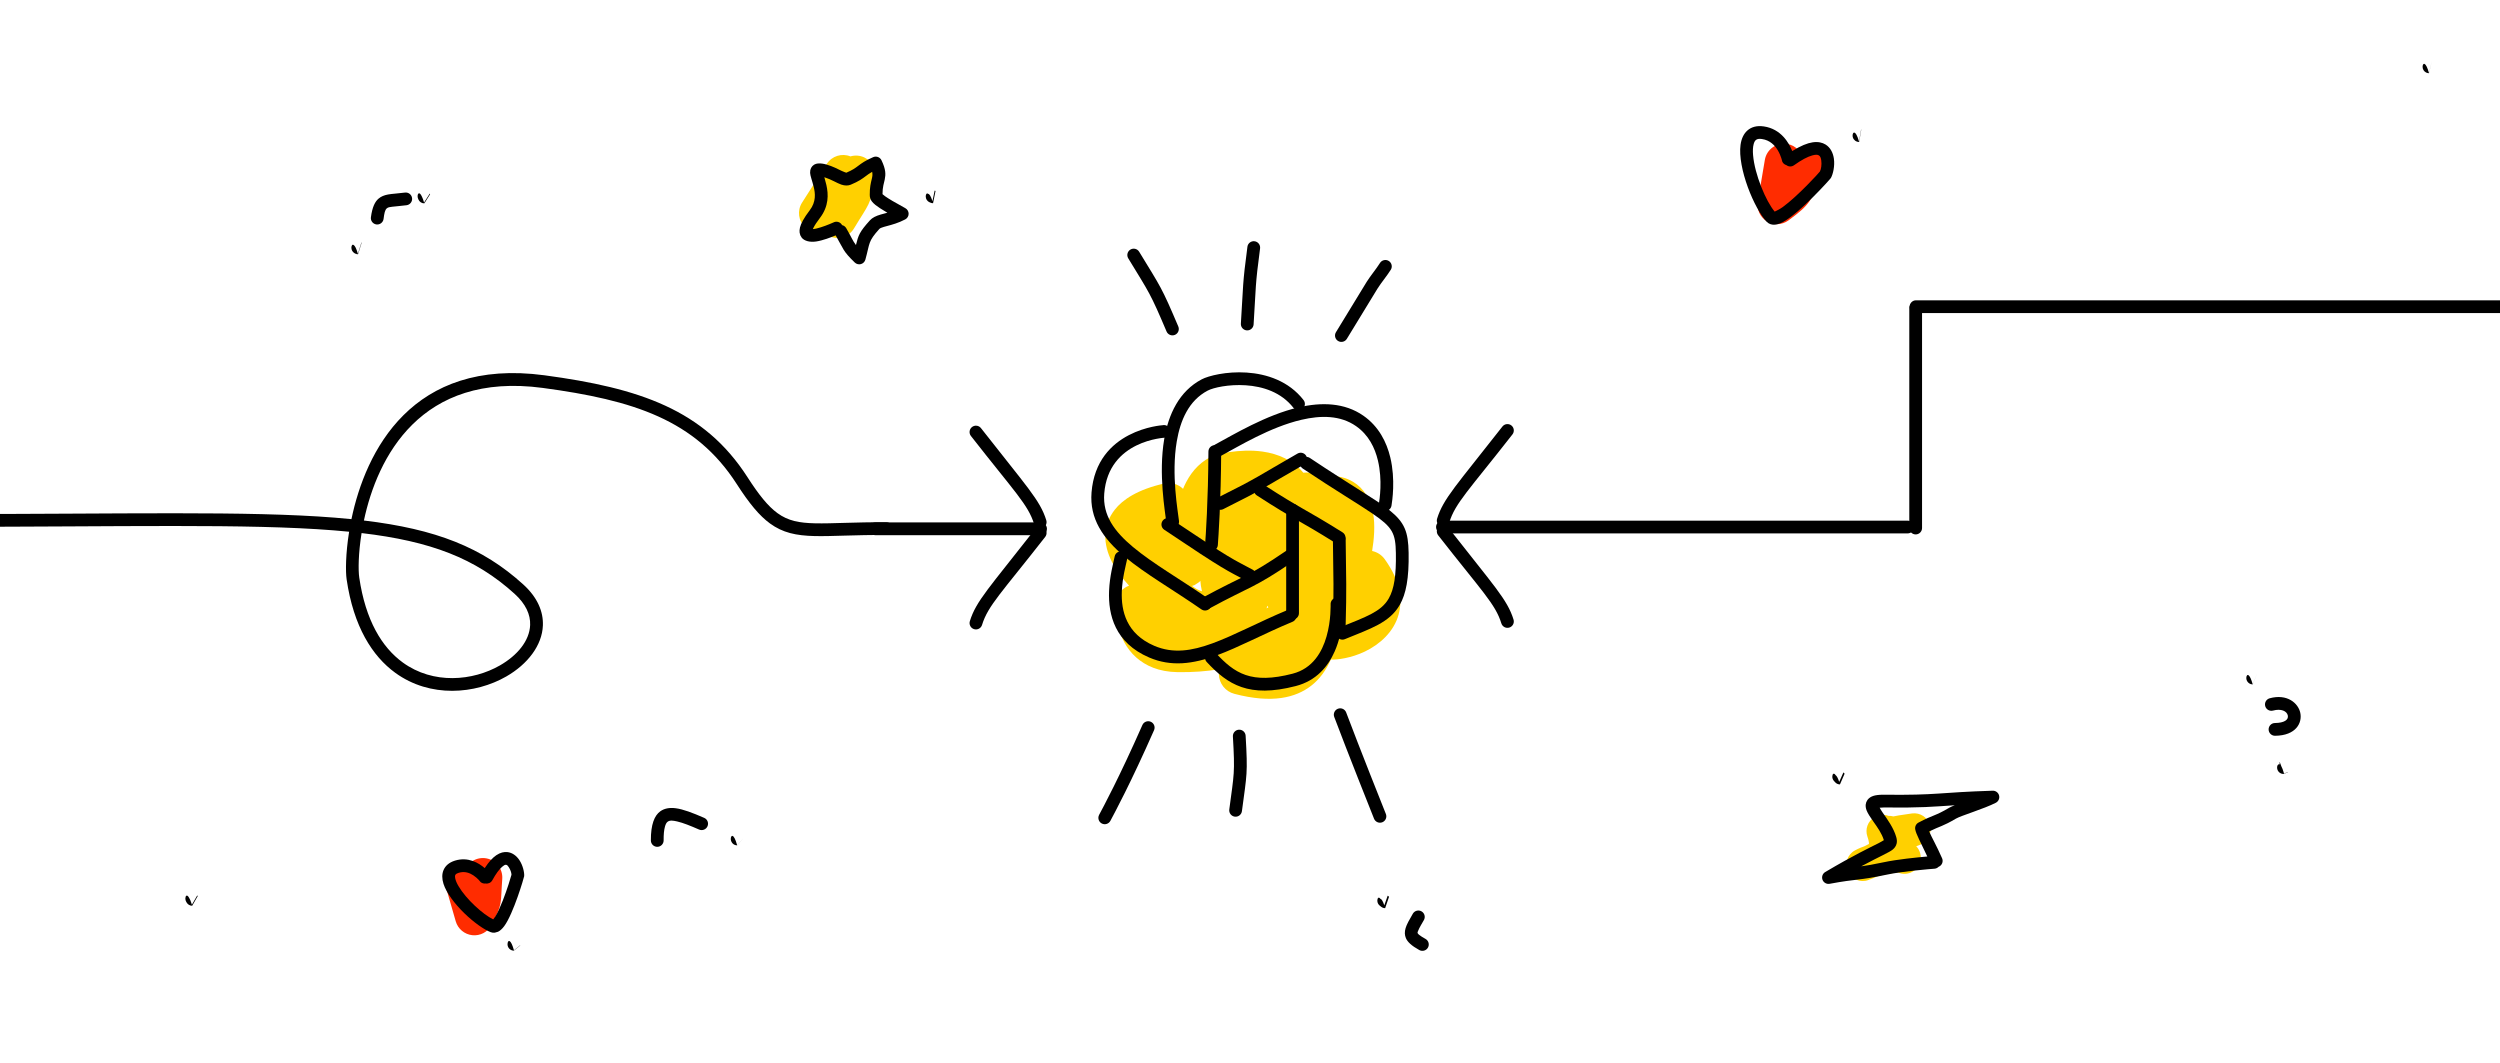 <svg xmlns="http://www.w3.org/2000/svg" xmlns:xlink="http://www.w3.org/1999/xlink" xmlns:serif="http://www.serif.com/" width="100%" height="100%" viewBox="0 0 588 250" xml:space="preserve" style="fill-rule:evenodd;clip-rule:evenodd;stroke-linejoin:round;stroke-miterlimit:2;">    <g transform="matrix(1,0,0,0.834,0,30.711)">        <path d="M278.255,101.035C278.48,100.375 278.726,99.736 278.994,99.125C280.498,95.696 282.66,93.031 285.627,91.57C285.967,91.403 291.507,89.602 296.952,90.527C300.618,91.149 304.15,92.971 306.526,96.484C306.957,96.439 307.374,96.43 307.776,96.453C309.074,96.526 310.317,96.905 311.488,97.557C311.541,97.548 311.589,97.54 311.632,97.534C314.464,97.156 316.617,97.877 318.279,99.081C320.762,100.879 322.32,103.964 322.929,107.759C323.487,111.232 323.161,115.398 322.726,118.565C323.889,118.858 324.956,119.656 325.687,120.877C329.507,127.251 329.864,132.473 328.956,136.466C327.846,141.345 324.56,144.877 321.026,146.915C317.802,148.774 314.482,149.284 313.018,149.177C311.912,152.152 310.41,154.695 308.375,156.58C304.762,159.927 299.22,161.657 290.309,158.843C288.215,158.182 286.735,155.945 286.674,153.349C286.662,152.857 286.702,152.375 286.788,151.911C283.847,152.487 280.577,152.8 276.938,152.73C272.477,152.644 269.424,150.885 267.274,148.628C262.401,143.512 262.326,135.046 262.347,133.727C262.379,131.761 263.233,129.946 264.619,128.895C264.916,128.67 265.229,128.486 265.552,128.345C263.955,126.246 262.513,123.981 261.556,121.714C259.382,116.562 259.298,111.379 262.192,106.923C264.046,104.069 267.55,101.247 273.778,99.54C275.393,99.097 277.076,99.669 278.255,101.035ZM282.697,129.927C282.485,128.738 282.363,127.838 282.325,126.974L282.039,127.336L280.922,128.198L280.361,128.424C280.567,128.597 280.719,128.722 280.807,128.795C281.489,129.359 282.106,129.721 282.697,129.927ZM285.431,116.085C285.758,115.856 286.111,115.671 286.483,115.536C286.244,114.53 286.23,113.447 286.468,112.4C286.473,112.36 286.482,112.275 286.504,112.125C286.363,111.892 286.236,111.644 286.123,111.384C286.089,111.305 286.056,111.225 286.025,111.145C285.777,112.831 285.597,114.514 285.431,116.085ZM298.31,134.446C298.224,134.301 298.143,134.15 298.068,133.995C298.028,134.246 297.974,134.495 297.906,134.74C298.043,134.642 298.177,134.544 298.31,134.446Z" style="fill:rgb(255,208,0);"></path>    </g>    <g transform="matrix(1,0,0,1,-20.713,45.347)">        <path d="M323.225,74.637C323.225,73.809 323.897,73.137 324.725,73.137C325.553,73.137 326.225,73.809 326.225,74.637L326.225,98.872C326.225,99.699 325.553,100.372 324.725,100.372C323.897,100.372 323.225,99.699 323.225,98.872L323.225,74.637Z"></path>        <path d="M323.255,84.182C323.939,83.716 324.873,83.892 325.339,84.576C325.806,85.26 325.629,86.194 324.946,86.66C315.442,93.145 315.1,92.371 305.026,97.843C304.299,98.238 303.387,97.968 302.992,97.241C302.597,96.513 302.867,95.602 303.594,95.207C313.534,89.808 313.877,90.581 323.255,84.182Z"></path>        <path d="M315.351,88.647C316.081,89.037 316.356,89.947 315.966,90.677C315.576,91.407 314.666,91.683 313.936,91.293C309.134,88.725 309.042,88.989 294.548,79.253C293.861,78.791 293.678,77.858 294.14,77.171C294.601,76.484 295.534,76.301 296.221,76.762C310.524,86.37 310.612,86.113 315.351,88.647Z"></path>        <path d="M304.935,60.852C304.939,60.024 305.614,59.355 306.442,59.358C307.27,59.362 307.939,60.037 307.935,60.865C307.882,72.651 307.276,81.099 307.15,82.855C307.091,83.681 306.373,84.303 305.547,84.244C304.721,84.185 304.099,83.466 304.158,82.641C304.283,80.901 304.882,72.529 304.935,60.852Z"></path>        <path d="M307.952,61.836C307.224,62.229 306.313,61.956 305.921,61.227C305.528,60.498 305.801,59.588 306.53,59.195C310.805,56.892 318.45,52.268 326.101,50.473C331.539,49.197 336.974,49.353 341.369,52.417C344.992,54.944 346.844,58.615 347.713,62.246C348.963,67.465 348.156,72.56 347.991,73.59C347.86,74.407 347.091,74.965 346.273,74.834C345.456,74.703 344.898,73.933 345.029,73.116C345.177,72.193 345.916,67.624 344.796,62.944C344.085,59.976 342.616,56.944 339.653,54.878C335.955,52.299 331.363,52.32 326.787,53.393C319.417,55.123 312.071,59.618 307.952,61.836Z"></path>        <path d="M325.897,61.331C326.615,60.92 327.532,61.169 327.944,61.888C328.355,62.606 328.106,63.523 327.387,63.935C317.877,69.379 318.13,69.571 308.42,74.406C307.679,74.775 306.777,74.473 306.408,73.732C306.039,72.991 306.341,72.09 307.083,71.721C316.715,66.924 316.463,66.731 325.897,61.331Z"></path>        <path d="M327.123,64.856C326.435,64.396 326.25,63.463 326.71,62.775C327.17,62.087 328.102,61.901 328.79,62.361C338.721,68.999 344.355,72.116 347.528,74.664C351.096,77.529 351.938,79.741 352.022,84.667C352.125,90.648 351.424,94.348 349.93,96.937C348.741,98.995 347.056,100.404 344.776,101.634C342.724,102.74 340.156,103.708 337.015,104.99C336.248,105.303 335.372,104.935 335.059,104.168C334.747,103.402 335.115,102.525 335.881,102.213C338.904,100.979 341.378,100.057 343.352,98.993C345.097,98.052 346.422,97.012 347.332,95.436C348.635,93.18 349.112,89.933 349.023,84.719C348.984,82.433 348.798,80.887 348.018,79.546C347.214,78.164 345.818,77.017 343.541,75.462C340.178,73.163 335.016,70.13 327.123,64.856Z"></path>        <path d="M334.213,81.582C334.205,80.754 334.87,80.075 335.698,80.067C336.526,80.059 337.204,80.724 337.213,81.552C337.319,92.078 337.473,91.953 337.19,102.581C337.168,103.409 336.479,104.063 335.651,104.041C334.823,104.019 334.169,103.329 334.191,102.501C334.472,91.929 334.319,92.053 334.213,81.582Z"></path>        <path d="M336.476,79.86C337.178,80.299 337.392,81.226 336.953,81.928C336.514,82.629 335.588,82.843 334.886,82.404C325.639,76.621 325.446,77.099 316.325,71.182C315.63,70.731 315.432,69.801 315.883,69.107C316.333,68.412 317.263,68.214 317.957,68.665C327.058,74.568 327.251,74.091 336.476,79.86Z"></path>        <path d="M333.679,96.583C333.755,95.759 334.487,95.152 335.311,95.229C336.136,95.305 336.742,96.037 336.666,96.861C336.633,97.216 336.855,102.804 334.64,107.85C333.058,111.454 330.278,114.773 325.465,116.015C319.9,117.453 315.931,117.343 312.729,116.253C309.51,115.156 307.038,113.051 304.523,110.341C303.96,109.734 303.996,108.784 304.603,108.221C305.21,107.658 306.16,107.694 306.723,108.3C308.873,110.618 310.944,112.475 313.696,113.413C316.467,114.357 319.899,114.355 324.715,113.111C329.49,111.878 331.661,107.988 332.701,104.397C333.831,100.494 333.653,96.856 333.679,96.583Z"></path>        <path d="M282.885,85.524C283.051,84.712 283.844,84.189 284.656,84.355C285.467,84.521 285.99,85.314 285.824,86.125C285.525,87.589 284.69,90.497 284.563,93.786C284.387,98.353 285.63,103.728 292.177,106.538C296.632,108.451 301.014,107.745 305.858,105.976C311.076,104.071 316.787,100.943 323.566,98.121C324.331,97.803 325.209,98.165 325.528,98.93C325.846,99.694 325.484,100.573 324.719,100.891C317.893,103.732 312.14,106.876 306.887,108.794C301.261,110.848 296.167,111.516 290.993,109.295C282.949,105.842 281.349,99.281 281.565,93.67C281.701,90.174 282.567,87.079 282.885,85.524Z"></path>        <path d="M305,95.516C305.68,95.988 305.849,96.923 305.377,97.603C304.906,98.283 303.97,98.453 303.29,97.981C296.594,93.336 290.033,89.593 285.254,85.597C280.088,81.278 276.957,76.625 277.441,70.487C278.615,55.613 294.093,54.676 294.145,54.664C294.952,54.48 295.757,54.986 295.941,55.794C296.125,56.601 295.619,57.405 294.812,57.589C294.767,57.599 281.425,58.133 280.432,70.723C280.026,75.871 282.845,79.673 287.178,83.296C291.898,87.242 298.386,90.928 305,95.516Z"></path>        <path d="M327.31,48.749C327.818,49.403 327.699,50.346 327.045,50.854C326.391,51.362 325.448,51.243 324.94,50.589C322.039,46.851 317.664,45.53 313.703,45.271C309.71,45.011 306.105,45.816 304.763,46.522C300.301,48.866 298.329,53.523 297.494,58.432C296.151,66.322 297.772,74.94 298.014,77.202C298.102,78.025 297.505,78.764 296.682,78.852C295.858,78.94 295.119,78.343 295.031,77.52C294.778,75.16 293.135,66.163 294.536,57.929C295.53,52.087 298.058,46.657 303.368,43.866C304.951,43.034 309.188,41.97 313.899,42.278C318.643,42.588 323.835,44.272 327.31,48.749Z"></path>    </g>    <g transform="matrix(1,0,0,1,0,-43.677)">        <path d="M339.265,169.136C338.437,169.136 337.765,168.464 337.765,167.636C337.765,166.809 338.437,166.136 339.265,166.136L448.677,166.136C449.505,166.136 450.177,166.809 450.177,167.636C450.177,168.464 449.505,169.136 448.677,169.136L339.265,169.136Z"></path>        <path d="M452.066,167.873C452.066,168.701 451.394,169.373 450.566,169.373C449.738,169.373 449.066,168.701 449.066,167.873L449.066,116.182C449.066,115.354 449.738,114.682 450.566,114.682C451.394,114.682 452.066,115.354 452.066,116.182L452.066,167.873Z"></path>        <path d="M450.647,117.308C449.819,117.308 449.147,116.636 449.147,115.808C449.147,114.98 449.819,114.308 450.647,114.308L589.536,114.308C590.364,114.308 591.036,114.98 591.036,115.808C591.036,116.636 590.364,117.308 589.536,117.308L450.647,117.308Z"></path>        <path d="M355.984,189.406C356.227,190.197 355.782,191.037 354.991,191.28C354.199,191.523 353.359,191.078 353.116,190.287C351.714,185.724 348.559,182.769 338.257,169.577C337.747,168.925 337.863,167.981 338.516,167.472C339.168,166.962 340.112,167.078 340.621,167.731C351.359,181.481 354.523,184.65 355.984,189.406Z"></path>        <g transform="matrix(-1,0,0,1,693.989,-23.733)">            <path d="M353.116,190.287C353.359,191.078 354.199,191.523 354.991,191.28C355.782,191.037 356.227,190.197 355.984,189.406C354.523,184.65 351.359,181.481 340.621,167.731C340.112,167.078 339.168,166.962 338.516,167.472C337.863,167.981 337.747,168.925 338.257,169.577C348.559,182.769 351.714,185.724 353.116,190.287Z"></path>        </g>    </g>    <g transform="matrix(-1,0,0,1,584.092,-43.303)">        <g transform="matrix(0.355,0,0,0.355,218.914,108.169)">            <path d="M339.265,163.408C336.931,163.408 335.037,165.303 335.037,167.636C335.037,169.97 336.931,171.865 339.265,171.865L448.677,171.865C451.011,171.865 452.906,169.97 452.906,167.636C452.906,165.303 451.011,163.408 448.677,163.408L339.265,163.408Z"></path>        </g>        <g transform="matrix(-1,0,0,1,584.092,43.303)">            <path d="M82.659,122.101C85.971,106.22 96.85,84.069 128.068,88.268C150.39,91.271 165.598,96.353 175.791,112.205C178.486,116.396 180.616,119.052 182.862,120.69C185.367,122.518 188.005,123 191.706,123.085C195.764,123.179 201.003,122.784 208.475,122.834C209.303,122.84 209.97,123.517 209.965,124.345C209.959,125.172 209.283,125.84 208.455,125.834C200.961,125.784 195.706,126.178 191.637,126.084C187.212,125.982 184.089,125.298 181.094,123.113C178.625,121.312 176.231,118.436 173.268,113.828C163.552,98.719 148.944,94.104 127.668,91.242C98.852,87.365 88.72,107.69 85.593,122.423C102.497,124.441 113.443,128.724 123.059,137.453C126.488,140.566 127.809,143.923 127.688,147.108C127.51,151.78 124.118,156.217 119.077,159.107C111.804,163.278 101.184,164.223 92.96,158.238C87.566,154.312 83.151,147.376 81.526,136.256C81.263,134.455 81.279,130.264 82.114,125.062C80.933,124.945 79.723,124.838 78.483,124.739C58.017,123.117 29.39,123.91 -13.876,123.91C-14.704,123.91 -15.376,123.238 -15.376,122.41C-15.376,121.582 -14.704,120.91 -13.876,120.91C29.501,120.91 58.201,120.122 78.72,121.749C80.067,121.856 81.38,121.973 82.659,122.101ZM85.043,125.378C84.264,130.233 84.25,134.145 84.495,135.823C85.967,145.9 89.837,152.254 94.725,155.812C101.923,161.051 111.219,160.155 117.585,156.505C121.637,154.182 124.547,150.749 124.69,146.994C124.783,144.561 123.661,142.052 121.042,139.674C111.816,131.298 101.278,127.289 85.043,125.378Z"></path>        </g>        <path d="M353.116,190.287C353.359,191.078 354.199,191.523 354.991,191.28C355.782,191.037 356.227,190.197 355.984,189.406C354.523,184.65 351.359,181.481 340.621,167.731C340.112,167.078 339.168,166.962 338.516,167.472C337.863,167.981 337.747,168.925 338.257,169.577C348.559,182.769 351.714,185.724 353.116,190.287Z"></path>        <g transform="matrix(-1,0,0,1,693.989,-23.733)">            <path d="M355.984,189.406C356.227,190.197 355.782,191.037 354.991,191.28C354.199,191.523 353.359,191.078 353.116,190.287C351.714,185.724 348.559,182.769 338.257,169.577C337.747,168.925 337.863,167.981 338.516,167.472C339.168,166.962 340.112,167.078 340.621,167.731C351.359,181.481 354.523,184.65 355.984,189.406Z"></path>        </g>    </g>    <path d="M324.577,61.847C325.019,61.148 325.947,60.939 326.646,61.382C327.346,61.824 327.554,62.752 327.112,63.451C326.142,64.984 324.947,66.365 323.978,67.897C323.386,68.832 323.444,68.771 316.775,79.699C316.343,80.406 315.42,80.629 314.713,80.198C314.006,79.767 313.783,78.843 314.214,78.136C320.907,67.17 320.849,67.231 321.442,66.293C322.412,64.761 323.607,63.379 324.577,61.847Z"></path>    <path d="M293.395,58.032C293.504,57.212 294.258,56.634 295.079,56.743C295.9,56.852 296.478,57.607 296.369,58.427C295.182,67.364 295.43,67.215 294.848,76.306C294.795,77.132 294.081,77.76 293.255,77.707C292.429,77.654 291.801,76.941 291.854,76.115C292.442,66.92 292.194,67.07 293.395,58.032Z"></path>    <path d="M265.367,60.766C264.936,60.059 265.161,59.136 265.868,58.705C266.575,58.274 267.498,58.499 267.929,59.206C273.118,67.725 273.159,67.433 277.136,76.794C277.46,77.556 277.104,78.438 276.343,78.761C275.581,79.085 274.699,78.729 274.375,77.967C270.485,68.812 270.442,69.098 265.367,60.766Z"></path>    <path d="M268.689,170.528C269.023,169.771 269.909,169.427 270.666,169.76C271.424,170.094 271.768,170.98 271.435,171.737C266.059,183.944 262.055,191.397 261.159,193.066C260.768,193.795 259.857,194.069 259.128,193.678C258.399,193.286 258.125,192.376 258.516,191.646C259.404,189.994 263.367,182.615 268.689,170.528Z"></path>    <path d="M289.977,173.207C289.929,172.381 290.561,171.671 291.388,171.624C292.214,171.576 292.924,172.208 292.972,173.035C293.494,182.086 293.273,181.937 292.101,190.786C291.993,191.607 291.238,192.185 290.417,192.077C289.597,191.968 289.019,191.214 289.127,190.393C290.261,181.825 290.482,181.97 289.977,173.207Z"></path>    <path d="M313.812,168.625C313.521,167.851 313.913,166.985 314.687,166.693C315.462,166.401 316.328,166.793 316.62,167.568C319.818,176.06 325.199,189.541 325.959,191.446C326.266,192.215 325.891,193.088 325.122,193.395C324.353,193.702 323.48,193.327 323.173,192.558C322.411,190.649 317.018,177.136 313.812,168.625Z"></path>    <g transform="matrix(1,0,0,1,-11.418,132.23)">        <path d="M546.038,34.898C545.239,35.116 544.414,34.644 544.196,33.845C543.979,33.046 544.451,32.221 545.249,32.004C549.371,30.882 551.97,33.157 552.45,35.441C552.938,37.767 551.468,40.777 546.511,40.824C545.683,40.831 545.005,40.166 544.997,39.338C544.989,38.51 545.655,37.832 546.483,37.824C548.652,37.804 549.728,37.076 549.514,36.058C549.294,35.008 547.931,34.383 546.038,34.898Z"></path>    </g>    <g transform="matrix(1,0,0,1,-11.418,132.23)">        <path d="M540.365,26.67C540.613,26.914 540.92,27.523 541.252,28.721L542.31,26.17L541.257,28.738C541.222,28.738 541.188,28.737 541.153,28.735C540.991,28.733 540.644,28.688 540.289,28.384C540.255,28.355 540.221,28.324 540.188,28.291C539.917,28.019 539.749,27.644 539.749,27.23C539.749,26.732 539.992,26.291 540.365,26.67Z"></path>    </g>    <g transform="matrix(1,0,0,1,-121.801,-51.763)">        <path d="M217.034,97.058C217.855,96.948 218.61,97.525 218.72,98.346C218.829,99.166 218.252,99.921 217.432,100.031C216.033,100.218 214.926,100.275 214.045,100.39C213.511,100.46 213.093,100.5 212.792,100.755C212.321,101.156 212.195,101.919 212.014,103.265C211.903,104.086 211.147,104.662 210.327,104.552C209.506,104.441 208.93,103.685 209.04,102.865C209.368,100.429 209.998,99.193 210.85,98.469C211.432,97.975 212.147,97.676 213.078,97.505C214.047,97.326 215.326,97.286 217.034,97.058Z"></path>    </g>    <g transform="matrix(1,0,0,1,-121.801,-51.763)">        <path d="M221.055,98.055C221.207,98.365 221.371,98.8 221.542,99.392L222.883,97.298L222.959,97.461L221.601,99.597C220.997,99.597 220.476,99.24 220.238,98.726L220.163,98.563C220.072,98.369 220.021,98.154 220.021,97.926C220.021,97.261 220.455,96.696 221.055,98.055Z"></path>    </g>    <g transform="matrix(1,0,0,1,-84.607,-4.392)">        <path d="M507.476,39.567C508.802,38.904 510.424,38.897 511.804,39.691C513.989,40.949 514.742,43.744 513.485,45.93C510.063,51.874 510.702,52.242 505.252,56.233C503.752,57.332 501.736,57.412 500.153,56.435C498.571,55.459 497.738,53.621 498.048,51.787L499.699,41.995C500.119,39.509 502.478,37.831 504.965,38.25C505.958,38.418 506.823,38.895 507.476,39.567Z" style="fill:rgb(255,44,0);"></path>        <g transform="matrix(0.63,0.205,-0.205,0.63,313.649,-68.5)">            <path d="M326.928,65.722C329.216,62.958 331.196,61.357 332.842,60.534C334.629,59.641 336.167,59.54 337.454,59.851C339.381,60.314 340.862,61.773 341.799,63.658C342.998,66.068 343.248,69.117 342.926,70.571C342.808,71.102 336.251,85.879 331.596,90.685C330.619,91.694 329.658,92.327 328.842,92.595L328.215,92.747L327.517,92.787L326.779,92.676L326.069,92.396C323.38,90.967 319.374,87.217 315.906,82.797C312.42,78.354 309.499,73.246 308.791,69.289C308.4,67.106 308.649,65.198 309.516,63.72C310.43,62.161 312.034,60.957 314.654,60.514C320.687,59.494 324.89,63.262 326.928,65.722ZM326.483,71.106C325.836,71.132 325.184,70.883 324.715,70.367C324.684,70.333 323.743,68.589 321.931,67.015C320.433,65.713 318.245,64.497 315.408,64.977C314.589,65.115 313.974,65.347 313.591,65.774C313.184,66.228 313.107,66.861 313.139,67.572C313.189,68.71 313.572,70.004 314.149,71.381C316.806,77.725 323.55,85.551 327.653,88.089C328.11,87.664 329.155,86.654 329.859,85.681C333.807,80.225 338.414,70.012 338.507,69.592C338.691,68.764 338.43,67.047 337.747,65.673C337.429,65.033 337.049,64.408 336.395,64.25C335.786,64.104 335.079,64.388 334.172,64.986C332.725,65.94 331.053,67.646 329.076,70.323C328.467,71.149 327.401,71.44 326.483,71.106Z"></path>        </g>    </g>    <g transform="matrix(0.738,-0.354,0.354,0.738,-273.599,354.303)">        <g transform="matrix(1,-5.55112e-17,5.55112e-17,1,-4.873,-2.017)">            <path d="M507.677,38.383C509.157,37.865 510.846,37.969 512.31,38.812C514.981,40.349 515.901,43.765 514.364,46.436C510.834,52.569 511.474,52.934 505.852,57.052C504.018,58.394 501.554,58.492 499.621,57.299C497.687,56.105 496.669,53.859 497.047,51.618L498.699,41.827C499.212,38.788 502.095,36.737 505.133,37.25C506.097,37.413 506.962,37.814 507.677,38.383Z" style="fill:rgb(255,44,0);"></path>        </g>        <g transform="matrix(0.63,0.205,-0.205,0.63,313.649,-68.5)">            <path d="M326.922,64.949C329.112,62.389 331.022,60.882 332.618,60.085C334.536,59.126 336.189,59.029 337.572,59.362C339.64,59.86 341.243,61.411 342.249,63.434C343.505,65.959 343.754,69.156 343.417,70.679C343.297,71.217 336.667,86.171 331.957,91.035C330.909,92.116 329.873,92.786 328.998,93.072L327.496,93.289L326.649,93.161L325.833,92.84C323.104,91.39 319.03,87.593 315.51,83.107C311.969,78.594 309.016,73.397 308.296,69.377C307.881,67.059 308.162,65.036 309.083,63.465C310.061,61.798 311.767,60.493 314.57,60.019C320.468,59.021 324.686,62.425 326.922,64.949ZM326.404,71.611C325.647,71.614 324.892,71.309 324.343,70.705C324.313,70.671 323.389,68.947 321.602,67.394C320.198,66.174 318.151,65.022 315.492,65.472C314.809,65.588 314.285,65.754 313.965,66.11C313.641,66.471 313.615,66.983 313.64,67.55C313.689,68.637 314.061,69.872 314.612,71.187C317.171,77.297 323.569,84.812 327.628,87.478C327.939,87.194 328.365,86.782 328.674,86.404C330.027,84.747 331.491,82.35 332.859,79.882C335.372,75.351 337.541,70.569 338.042,69.342C338.153,68.542 337.887,67.082 337.297,65.896C337.047,65.393 336.792,64.863 336.277,64.739C335.771,64.617 335.203,64.909 334.448,65.406C333.036,66.337 331.41,68.008 329.48,70.622C328.756,71.603 327.504,71.967 326.404,71.611Z"></path>        </g>    </g>    <g transform="matrix(0.749,0.402,-0.402,0.749,177.959,-16.74)">        <path d="M52.649,43.207C53.565,42.293 54.804,41.715 56.164,41.643C58.563,41.516 60.755,42.997 61.533,45.271C64.008,52.505 63.305,52.427 62.937,60.311C62.799,63.275 60.28,65.568 57.317,65.43C56.825,65.407 56.351,65.318 55.904,65.173C54.602,66.372 52.748,66.888 50.942,66.431C48.408,65.791 46.702,63.42 46.9,60.813L47.862,48.145C48.062,45.519 50.12,43.475 52.649,43.207Z" style="fill:rgb(255,208,0);"></path>        <g transform="matrix(0.852,0,0,0.852,7.827,7.394)">            <path d="M53.928,47.338C55.317,45.612 55.787,44.603 56.259,43.579C56.848,42.305 57.439,41.011 59.233,38.75C59.925,37.877 61.182,37.708 62.08,38.365C64.784,40.343 65.477,41.75 65.967,43.365C66.314,44.509 66.463,45.836 67.582,47.913C67.796,47.967 68.185,48.055 68.593,48.107C70.007,48.286 72.336,48.395 76.253,48.415C77.017,48.419 77.718,48.844 78.075,49.52C78.432,50.196 78.387,51.014 77.959,51.647C76.552,53.73 75.018,55.164 73.758,56.347C73.242,56.831 72.78,57.262 72.423,57.69C72.241,57.908 72.079,58.104 72.022,58.336C70.675,63.801 71.488,63.744 72.736,69.285C72.896,69.999 72.669,70.744 72.138,71.246C71.607,71.748 70.85,71.934 70.147,71.734C64.816,70.217 65.069,69.711 60.507,66.905C59.459,68.201 57.607,70.347 55.875,71.639C54.143,72.931 52.374,73.283 51.179,72.785L50.38,72.304L49.764,71.64C49.491,71.256 49.247,70.755 49.081,70.103C48.768,68.873 48.722,66.833 49.235,63.694C49.79,60.292 48.228,57.989 46.735,56.347C45.392,54.869 44.092,53.767 43.596,52.943L43.229,52.117L43.116,51.364L43.203,50.647L43.484,49.973C43.855,49.339 44.829,48.499 47.056,48.025C49.071,47.596 50.912,47.588 52.392,47.523C52.957,47.499 53.738,47.37 53.928,47.338ZM60.769,62.981C61.303,62.832 61.895,62.896 62.405,63.207C65.315,64.981 66.118,65.792 67.796,66.551C66.981,63.371 66.787,62.258 67.998,57.344C68.282,56.193 69.059,55.126 70.225,53.988C70.696,53.528 71.243,53.038 71.822,52.478C69.55,52.395 68.129,52.257 67.218,52.088C65.831,51.83 65.199,51.42 64.809,51.076L64.375,50.606C64.252,50.443 64.153,50.278 64.058,50.107C62.886,47.994 62.516,46.519 62.196,45.283C61.989,44.482 61.8,43.837 61.194,43.108C60.637,43.981 60.329,44.652 60.023,45.316C59.431,46.599 58.843,47.863 57.052,50.066C56.45,50.806 55.551,51.295 54.318,51.505C52.898,51.747 50.767,51.549 48.334,51.997C48.888,52.565 49.545,53.257 50.093,53.886C52.176,56.274 54.102,59.605 53.325,64.362C53.058,66.001 52.952,67.256 52.99,68.197C52.995,68.331 53.009,68.468 53.026,68.598C53.672,68.2 54.365,67.531 55.031,66.858C56.447,65.428 57.903,63.523 57.903,63.523C58.531,62.61 59.777,62.35 60.721,62.949C60.737,62.959 60.753,62.97 60.769,62.981Z"></path>        </g>    </g>    <path d="M218.297,45.596C218.544,45.587 218.905,46.01 219.313,47.316L219.827,44.827L220.037,44.916L219.454,47.798C219.205,47.798 218.97,47.738 218.764,47.63C218.9,47.677 219.013,47.696 219.093,47.703L219.057,47.694C218.953,47.682 218.853,47.659 218.757,47.627C218.742,47.619 218.728,47.611 218.714,47.603L218.65,47.586C218.111,47.359 217.732,46.825 217.732,46.204C217.732,45.73 217.953,45.306 218.297,45.596ZM218.764,47.63C218.727,47.618 218.689,47.603 218.65,47.586C218.685,47.601 218.721,47.615 218.757,47.627C218.759,47.628 218.761,47.629 218.764,47.63Z"></path>    <path d="M436.183,31.204C436.451,31.276 436.827,31.823 437.244,33.302L437.728,30.469L437.768,30.483L437.271,33.399C437.082,33.399 436.901,33.364 436.734,33.3C436.971,33.383 437.139,33.388 437.202,33.386L437.19,33.384C437.031,33.379 436.878,33.35 436.734,33.3C436.15,33.095 435.73,32.538 435.73,31.884C435.73,31.464 435.904,31.083 436.183,31.204Z"></path>    <path d="M119.398,221.804C119.398,221.804 119.41,221.742 119.412,221.732C119.548,221.082 120.156,220.88 120.884,223.519L122.356,222.309L122.342,222.381L120.869,223.594C120.041,223.594 119.369,222.922 119.369,222.094C119.369,221.993 119.379,221.894 119.398,221.804Z"></path>    <g transform="matrix(0.69,-0.213,0.213,0.69,249.85,139.643)">        <g transform="matrix(0.695,-2.77556e-17,-1.23609e-16,0.696,68.06,49.557)">            <path d="M226.215,152.451C227.397,152.274 228.385,152.097 228.687,152.041C228.747,151.864 228.852,151.536 228.895,151.294C229.036,150.505 229.07,149.584 229.029,148.51C228.891,144.855 231.372,141.616 234.942,140.793C237.222,140.267 239.536,140.82 241.297,142.16C242.046,142.361 242.766,142.675 243.429,143.097C244.232,143.143 246.379,143.382 252.185,144.331C256.014,144.958 258.765,148.35 258.581,152.22C258.396,156.089 255.335,159.205 251.464,159.465C250.79,159.511 250.154,159.552 249.553,159.589C250.747,161.968 250.658,164.904 249.066,167.268C246.713,170.76 241.963,171.689 238.465,169.34L237.945,168.853C237.077,168.661 234.697,168.171 231.757,167.879C230.241,167.728 228.975,167.677 227.943,167.678C226.494,167.876 224.979,168.004 223.412,168.085C219.414,168.289 215.936,165.378 215.441,161.412C214.946,157.447 217.601,153.772 221.527,152.99C222.071,152.882 223.595,152.555 226.215,152.451ZM236.843,167.819L236.554,167.547C236.607,167.611 236.711,167.707 236.843,167.819Z" style="fill:rgb(255,208,0);"></path>        </g>        <path d="M232.008,155.624C232.027,153.337 231.227,150.972 230.575,148.976C230.025,147.289 229.571,145.809 229.497,144.731C229.446,143.972 229.554,143.329 229.774,142.811L230.173,142.123L230.768,141.533L231.294,141.212L231.842,141.002C232.15,140.913 232.506,140.853 232.916,140.841C233.715,140.817 234.833,140.989 236.339,141.473C253.273,146.916 253.45,145.968 270.634,150.69C271.57,150.947 272.204,151.819 272.16,152.788C272.116,153.758 271.407,154.569 270.451,154.741C266.28,155.491 258.382,155.404 256.528,155.844C251.552,157.026 250.951,156.628 246.945,157.268C247.143,159.258 247.885,162.412 248.392,166.863C248.522,168.003 247.702,169.034 246.562,169.164C246.536,169.167 246.51,169.17 246.484,169.172C246.057,169.404 245.547,169.489 245.035,169.374C243.8,169.096 235.013,167.116 229.456,166.623C220.141,165.797 220.285,165.083 210.946,163.996C209.945,163.88 209.172,163.062 209.111,162.055C209.051,161.049 209.722,160.145 210.702,159.91C221.22,157.387 226.968,156.591 230.094,156.05C230.87,155.916 231.609,155.73 232.008,155.624ZM243.955,164.88C243.295,159.997 242.585,156.84 242.814,155.228C242.94,154.347 243.612,153.643 244.486,153.478C250.002,152.435 250.06,153.107 255.568,151.799C255.955,151.707 256.603,151.636 257.426,151.575C250.548,149.927 246.831,149.213 235.066,145.431C234.633,145.292 234.184,145.192 233.814,145.124C233.933,145.666 234.105,146.38 234.293,146.965C235.12,149.529 236.227,152.752 236.163,155.826C236.146,156.693 235.979,157.336 235.686,157.858L235.314,158.389L234.854,158.829C234.59,159.037 234.267,159.231 233.861,159.401C232.493,159.972 229.39,160.231 222.45,161.59C224.256,161.888 226.395,162.178 229.824,162.482C234.249,162.874 240.655,164.172 243.955,164.88Z"></path>    </g>    <path d="M431.748,182.336C431.973,182.469 432.261,182.919 432.578,183.905L433.571,181.668L433.851,181.972L432.754,184.495C432.314,184.495 431.917,184.305 431.643,184.003L431.363,183.698C431.112,183.43 430.959,183.07 430.959,182.674C430.959,182.103 431.278,181.607 431.748,182.336Z"></path>    <path d="M165.63,192.363C166.389,192.694 166.736,193.579 166.405,194.338C166.073,195.097 165.188,195.444 164.43,195.112C162.38,194.217 160.664,193.525 159.263,193.205C158.314,192.989 157.572,192.879 157.046,193.259C156.734,193.484 156.552,193.875 156.402,194.402C156.17,195.219 156.075,196.292 156.086,197.662C156.092,198.489 155.425,199.167 154.597,199.173C153.769,199.179 153.092,198.513 153.086,197.685C153.056,193.873 153.949,191.794 155.291,190.826C156.22,190.156 157.426,189.9 158.949,190.101C160.658,190.326 162.883,191.163 165.63,192.363Z"></path>    <path d="M173.379,198.801L174.869,197.136L173.381,198.825C172.601,198.825 171.959,198.229 171.888,197.467C171.882,197.413 171.879,197.357 171.879,197.301C171.879,196.473 172.551,195.801 173.379,198.801ZM172.348,198.39C172.099,198.155 171.931,197.835 171.889,197.476C171.939,197.904 172.124,198.194 172.348,198.39Z"></path>    <path d="M44.496,211.199C44.687,211.497 44.903,211.998 45.132,212.779L46.395,210.596L46.499,210.775L45.204,213.032C44.649,213.032 44.163,212.73 43.904,212.281L43.8,212.101C43.67,211.879 43.595,211.62 43.595,211.343C43.595,210.728 43.966,210.199 44.496,211.199Z"></path>    <path d="M83.202,57.645C83.46,57.8 83.8,58.372 84.173,59.688L85.011,57.035L85.064,57.072L84.205,59.802C83.875,59.802 83.569,59.695 83.321,59.514C83.683,59.756 83.988,59.772 84.102,59.767L84.086,59.762C83.804,59.75 83.541,59.66 83.32,59.513C83.312,59.507 83.304,59.501 83.295,59.495L83.291,59.493C82.903,59.222 82.649,58.772 82.649,58.263C82.649,57.794 82.865,57.376 83.202,57.645ZM83.321,59.514C83.311,59.507 83.301,59.5 83.291,59.493C83.3,59.5 83.31,59.506 83.32,59.513C83.32,59.513 83.321,59.514 83.321,59.514Z"></path>    <path d="M570.27,15.047C570.537,15.172 570.899,15.754 571.298,17.187L571.963,14.373L571.308,17.223C571.253,17.223 571.198,17.22 571.144,17.214C571.212,17.22 571.258,17.218 571.279,17.216L571.273,17.215C571.044,17.212 570.826,17.157 570.632,17.062C570.722,17.106 570.804,17.138 570.879,17.161C570.789,17.134 570.703,17.099 570.621,17.057C570.13,16.81 569.792,16.302 569.792,15.715C569.792,15.282 569.976,14.891 570.27,15.047ZM571.144,17.214C571.076,17.208 570.986,17.194 570.879,17.161C570.965,17.186 571.053,17.204 571.144,17.214Z"></path>    <path d="M535.845,179.847C535.941,179.712 536.081,179.671 536.253,179.809L536.1,179.394L536.219,179.291L536.558,180.203C536.753,180.546 536.97,181.095 537.2,181.926L538.174,181.567L538.055,181.669L537.074,182.034C536.247,182.034 535.574,181.362 535.574,180.534C535.574,180.215 535.674,179.919 535.845,179.847Z"></path>    <path d="M325.786,212.1L325.447,211.833" style="fill:none;"></path>    <path d="M324.67,211.399C324.903,211.435 325.224,211.838 325.586,212.935L326.384,210.662L326.706,210.915L325.786,213.6C325.432,213.6 325.107,213.477 324.85,213.272L324.529,213.019C324.175,212.744 323.947,212.315 323.947,211.833C323.947,211.289 324.237,210.812 324.67,211.399Z"></path>    <path d="M335.271,220.826C335.996,221.225 336.26,222.138 335.861,222.863C335.461,223.589 334.548,223.853 333.823,223.454C331.959,222.427 331.035,221.527 330.664,220.641C330.366,219.93 330.333,219.174 330.601,218.276C330.855,217.423 331.45,216.358 332.303,214.898C332.721,214.183 333.64,213.942 334.355,214.359C335.07,214.777 335.311,215.696 334.893,216.411C334.297,217.432 333.832,218.212 333.572,218.86C333.471,219.113 333.354,219.298 333.431,219.483C333.494,219.633 333.637,219.752 333.817,219.899C334.171,220.189 334.652,220.485 335.271,220.826Z"></path></svg>